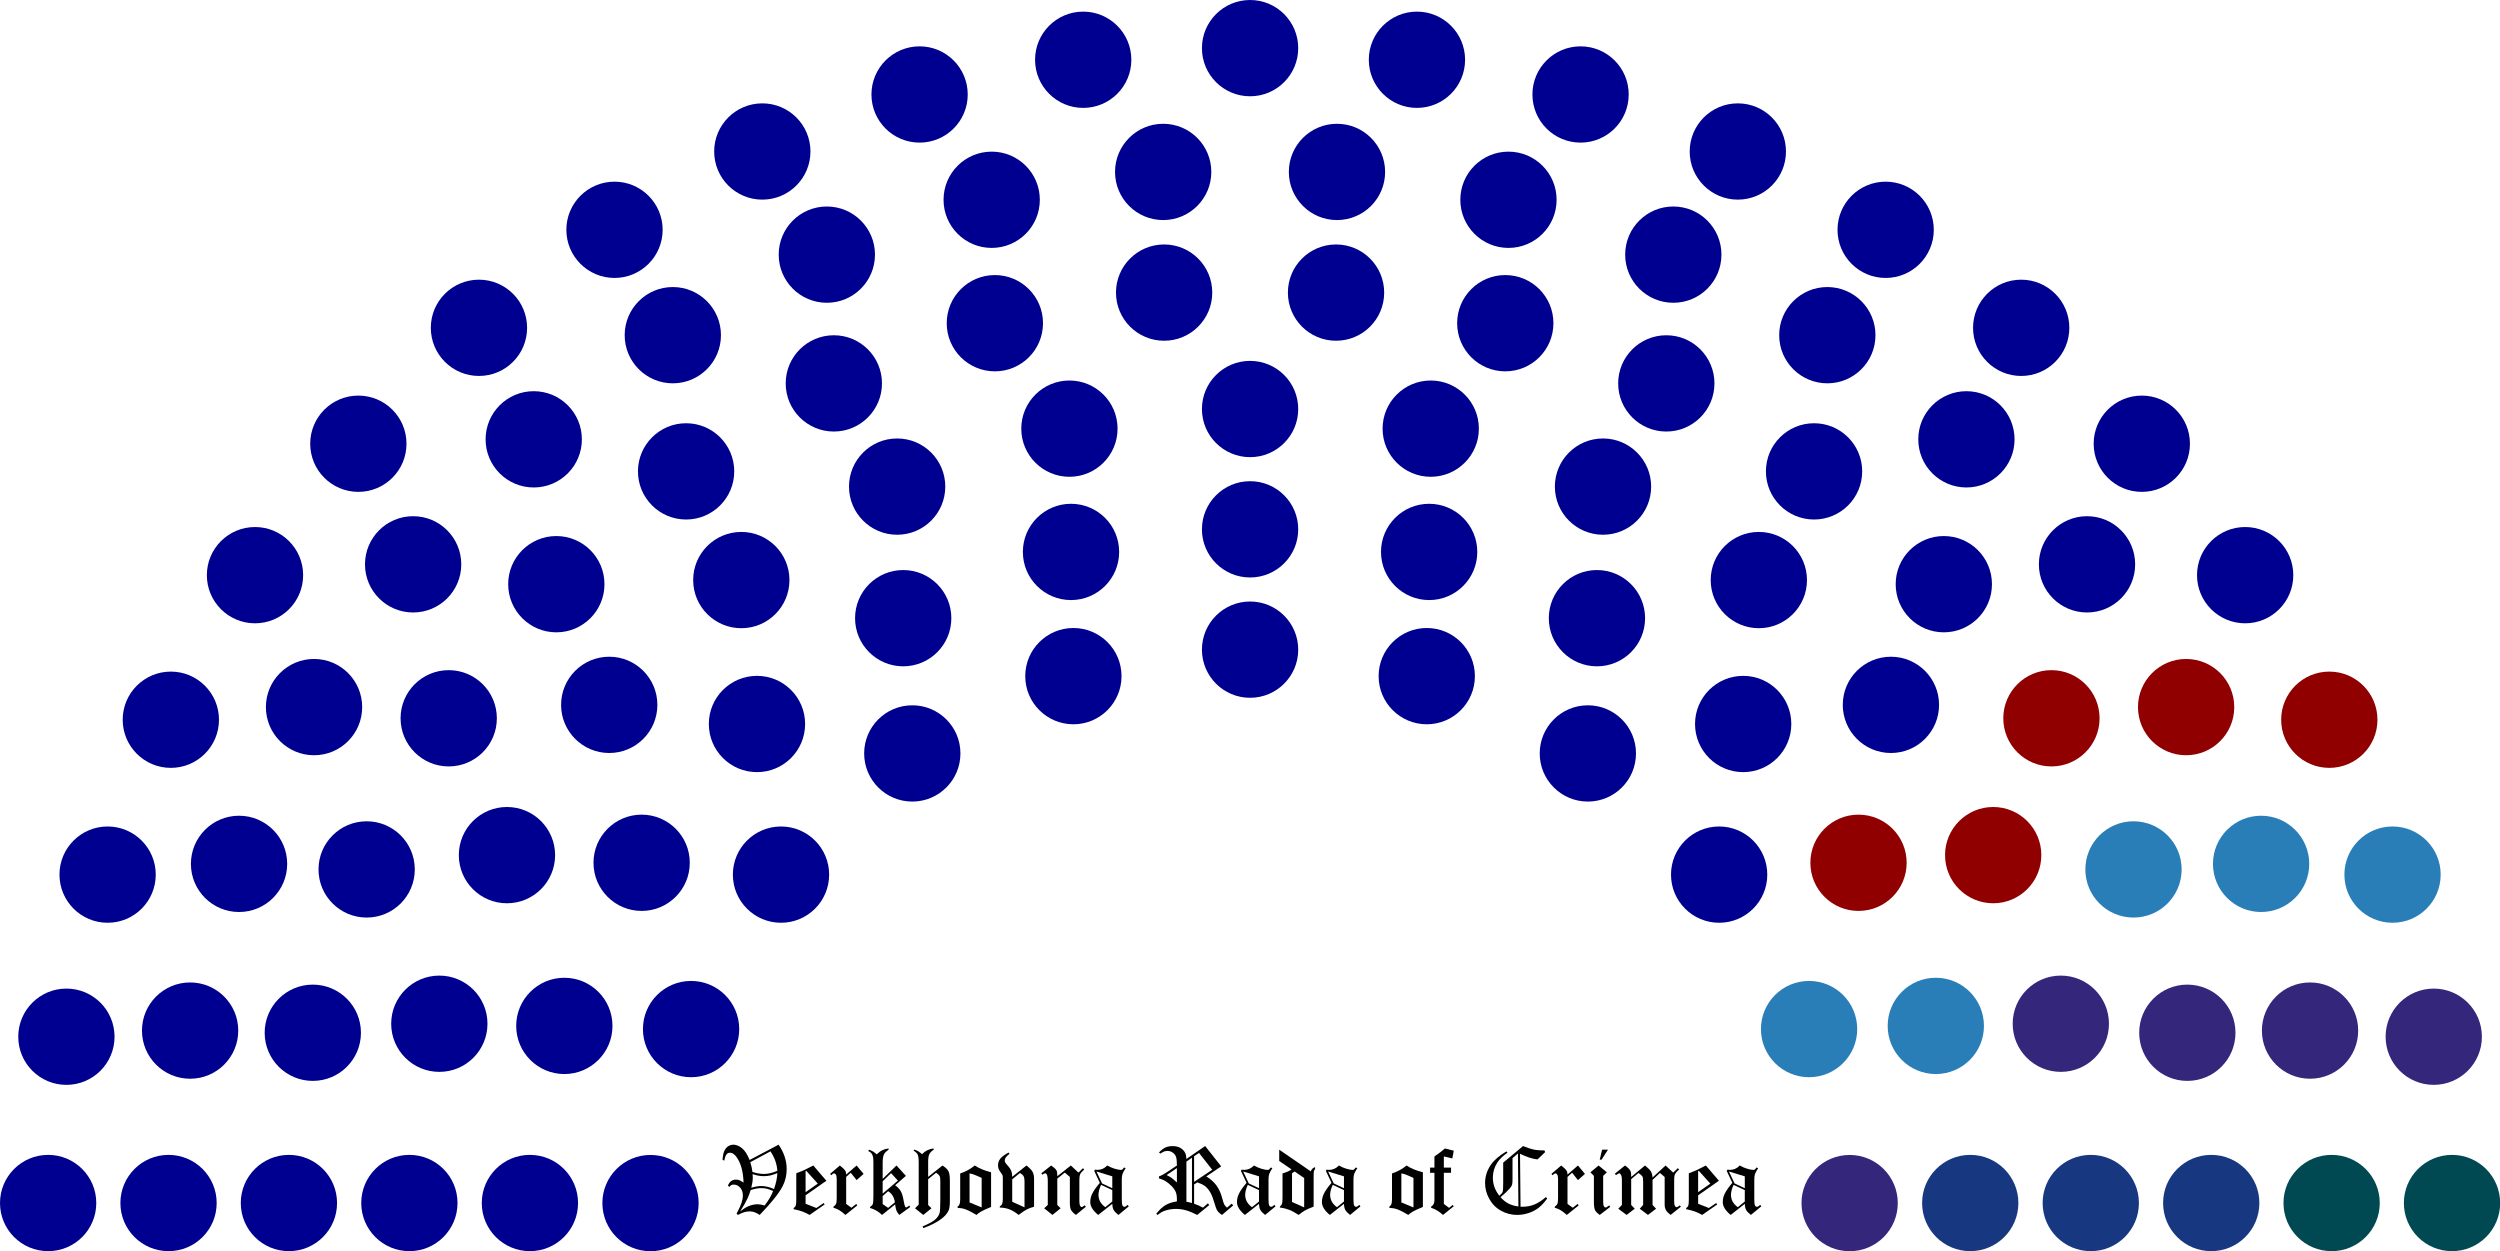 <?xml version="1.0" encoding="UTF-8" standalone="no"?>
<svg
   xmlns:dc="http://purl.org/dc/elements/1.1/"
   xmlns:cc="http://creativecommons.org/ns#"
   xmlns:rdf="http://www.w3.org/1999/02/22-rdf-syntax-ns#"
   xmlns:svg="http://www.w3.org/2000/svg"
   xmlns="http://www.w3.org/2000/svg"
   xmlns:sodipodi="http://sodipodi.sourceforge.net/DTD/sodipodi-0.dtd"
   xmlns:inkscape="http://www.inkscape.org/namespaces/inkscape"
   version="1.0"
   width="737.095"
   height="368.888"
   id="svg3241"
   inkscape:version="0.48.2 r9819"
   sodipodi:docname="arch-2.svg">
  <defs
     id="defs3455" />
  <sodipodi:namedview
     pagecolor="#ffffff"
     bordercolor="#666666"
     borderopacity="1"
     objecttolerance="10"
     gridtolerance="10"
     guidetolerance="10"
     inkscape:pageopacity="0"
     inkscape:pageshadow="2"
     inkscape:window-width="1280"
     inkscape:window-height="693"
     id="namedview3453"
     showgrid="false"
     fit-margin-top="0"
     fit-margin-left="0"
     fit-margin-right="0"
     fit-margin-bottom="0"
     inkscape:zoom="0.97777778"
     inkscape:cx="354.16335"
     inkscape:cy="146.61089"
     inkscape:window-x="0"
     inkscape:window-y="0"
     inkscape:window-maximized="1"
     inkscape:current-layer="g3243" />
  <g
     id="g3243"
     transform="translate(258.607,66.125)">
    <g
       style="font-size:28px;font-style:normal;font-variant:normal;font-weight:normal;font-stretch:normal;text-align:center;line-height:125%;writing-mode:lr-tb;text-anchor:middle;font-family:Old English Text MT;-inkscape-font-specification:Old English Text MT"
       id="text3245">
      <path
         d="m -37.59,275.88 8.545,-4.512 c 1.586,2.306 2.379,4.703 2.379,7.191 -1.9e-5,1.869 -0.41,3.577 -1.23,5.127 -1.112,2.105 -3.354,4.904 -6.727,8.395 -0.592,-0.392 -1.107,-0.661 -1.545,-0.807 -0.438,-0.155 -0.893,-0.232 -1.367,-0.232 -0.556,0 -1.085,0.073 -1.586,0.219 -0.501,0.137 -1.139,0.41 -1.914,0.82 l -0.41,-0.355 c 0.738,-1.376 1.23,-2.452 1.477,-3.227 0.255,-0.784 0.383,-1.495 0.383,-2.133 -6e-6,-0.966 -0.269,-1.745 -0.807,-2.338 -0.538,-0.592 -1.153,-0.889 -1.846,-0.889 -0.319,10e-6 -0.574,0.05 -0.766,0.15 -0.182,0.091 -0.36,0.264 -0.533,0.52 l -0.451,-0.328 c 0.219,-0.62 0.533,-1.076 0.943,-1.367 0.41,-0.301 0.889,-0.451 1.436,-0.451 0.346,10e-6 0.674,0.059 0.984,0.178 0.31,0.109 0.725,0.346 1.244,0.711 -0.091,-3.081 -0.725,-5.514 -1.9,-7.301 -0.656,-1.003 -1.363,-1.504 -2.119,-1.504 -0.383,2e-5 -0.693,0.132 -0.93,0.396 -0.319,0.355 -0.556,0.989 -0.711,1.9 l -0.533,-0.164 c 0.055,-1.057 0.21,-1.9 0.465,-2.529 0.255,-0.629 0.629,-1.117 1.121,-1.463 0.501,-0.346 1.03,-0.52 1.586,-0.52 0.839,2e-5 1.682,0.337 2.529,1.012 0.848,0.674 1.609,1.841 2.283,3.5 m 0.205,0.643 c 0.31,1.003 0.52,1.964 0.629,2.885 1.23,0.392 2.342,0.588 3.336,0.588 1.276,1e-5 2.611,-0.31 4.006,-0.93 -0.073,-0.984 -0.264,-1.932 -0.574,-2.844 -0.31,-0.911 -0.793,-1.873 -1.449,-2.885 l -5.947,3.186 m 7.971,3.227 c -0.829,0.346 -1.54,0.583 -2.133,0.711 -0.583,0.128 -1.217,0.191 -1.9,0.191 -1.039,1e-5 -2.128,-0.201 -3.268,-0.602 0.036,0.438 0.055,0.766 0.055,0.984 -1e-5,0.884 -0.146,1.896 -0.438,3.035 0.547,-0.173 1.066,-0.301 1.559,-0.383 0.492,-0.082 0.952,-0.123 1.381,-0.123 1.203,1e-5 2.456,0.296 3.76,0.889 0.602,-1.732 0.93,-3.299 0.984,-4.703 m -1.244,5.277 c -0.802,-0.346 -1.445,-0.574 -1.928,-0.684 -0.474,-0.109 -1.003,-0.164 -1.586,-0.164 -0.456,0 -0.943,0.05 -1.463,0.15 -0.52,0.091 -1.071,0.237 -1.654,0.438 -0.292,0.966 -0.615,1.818 -0.971,2.557 -0.592,1.221 -1.303,2.456 -2.133,3.705 0.984,-0.747 1.823,-1.262 2.516,-1.545 0.911,-0.365 1.786,-0.547 2.625,-0.547 0.602,0 1.294,0.123 2.078,0.369 0.638,-0.839 1.135,-1.563 1.49,-2.174 0.355,-0.611 0.697,-1.312 1.025,-2.105"
         style="font-size:28px;font-style:normal;font-variant:normal;font-weight:normal;font-stretch:normal;text-align:center;line-height:125%;writing-mode:lr-tb;text-anchor:middle;font-family:Old English Text MT;-inkscape-font-specification:Old English Text MT"
         id="path3267" />
      <path
         d="m -18.818,277.507 3.855,4.498 -6.125,4.293 0,2.488 3.172,1.258 2.146,-1.463 0.301,0.41 -4.43,3.09 c -0.902,-0.483 -1.645,-0.829 -2.229,-1.039 -0.583,-0.21 -1.413,-0.428 -2.488,-0.656 l 0,-0.342 c 0.31,-0.182 0.515,-0.406 0.615,-0.67 0.109,-0.273 0.164,-0.857 0.164,-1.75 l 0,-7.82 c 0.857,-0.31 1.568,-0.592 2.133,-0.848 0.41,-0.191 1.372,-0.674 2.885,-1.449 m -2.078,1.572 -0.191,0.096 0,6.193 3.596,-2.516 -3.404,-3.773"
         style="font-size:28px;font-style:normal;font-variant:normal;font-weight:normal;font-stretch:normal;text-align:center;line-height:125%;writing-mode:lr-tb;text-anchor:middle;font-family:Old English Text MT;-inkscape-font-specification:Old English Text MT"
         id="path3269" />
      <path
         d="m -6.049,277.507 2.064,2.475 -2.064,1.832 -1.723,-2.174 -1.354,1.23 0,7.971 1.559,1.121 1.408,-1.121 0.314,0.438 -3.5,2.803 c -0.747,-0.665 -1.376,-1.144 -1.887,-1.436 -0.501,-0.292 -1.053,-0.52 -1.654,-0.684 l 0,-0.301 c 0.401,-0.283 0.661,-0.565 0.779,-0.848 0.128,-0.292 0.191,-0.843 0.191,-1.654 l 0,-5.578 c -2e-6,-0.702 -0.082,-1.167 -0.246,-1.395 -0.155,-0.237 -0.328,-0.355 -0.52,-0.355 -0.21,1e-5 -0.497,0.182 -0.861,0.547 l -0.328,-0.396 2.885,-2.475 c 0.775,0.592 1.303,1.107 1.586,1.545 0.182,0.273 0.273,0.652 0.273,1.135 l 3.076,-2.68"
         style="font-size:28px;font-style:normal;font-variant:normal;font-weight:normal;font-stretch:normal;text-align:center;line-height:125%;writing-mode:lr-tb;text-anchor:middle;font-family:Old English Text MT;-inkscape-font-specification:Old English Text MT"
         id="path3271" />
      <path
         d="m 3.385,272.489 0,0.355 c -0.693,0.456 -1.158,0.939 -1.395,1.449 -0.237,0.501 -0.355,1.317 -0.355,2.447 l 0,4.717 4.074,-3.951 2.775,3.062 -3.172,2.775 c 0.72,0.51 1.258,1.066 1.613,1.668 0.365,0.592 0.647,1.467 0.848,2.625 0.201,1.148 0.36,1.809 0.479,1.982 0.118,0.173 0.228,0.26 0.328,0.26 0.109,0 0.41,-0.187 0.902,-0.561 l 0.26,0.438 -3.186,2.324 C 6.183,291.698 5.905,291.292 5.723,290.864 5.541,290.436 5.404,289.811 5.313,288.991 l -3.869,3.09 c -0.556,-0.529 -1.094,-0.943 -1.613,-1.244 -0.51,-0.301 -1.148,-0.574 -1.914,-0.82 l 0,-0.26 c 0.419,-0.283 0.688,-0.574 0.807,-0.875 0.118,-0.31 0.178,-1.08 0.178,-2.311 l 0,-9.939 c -2.4e-6,-0.784 -0.036,-1.331 -0.109,-1.641 -0.1,-0.456 -0.251,-0.807 -0.451,-1.053 -0.191,-0.255 -0.506,-0.488 -0.943,-0.697 l 0.205,-0.396 c 0.547,0.201 0.957,0.387 1.23,0.561 0.283,0.164 0.629,0.438 1.039,0.82 0.592,-0.565 1.153,-0.975 1.682,-1.23 0.538,-0.264 1.148,-0.433 1.832,-0.506 m 0.725,7.273 -2.475,2.393 0,3.65 4.498,-3.842 -2.023,-2.201 m -2.475,6.754 0,2.365 1.613,1.121 1.996,-1.641 C 5.007,286.831 4.342,285.742 3.248,285.094 l -1.613,1.422"
         style="font-size:28px;font-style:normal;font-variant:normal;font-weight:normal;font-stretch:normal;text-align:center;line-height:125%;writing-mode:lr-tb;text-anchor:middle;font-family:Old English Text MT;-inkscape-font-specification:Old English Text MT"
         id="path3273" />
      <path
         d="m 16.592,272.489 0.137,0.328 c -0.647,0.419 -1.089,0.866 -1.326,1.34 -0.237,0.474 -0.355,1.226 -0.355,2.256 l 0,4.457 4.225,-3.363 c 0.902,0.583 1.49,1.148 1.764,1.695 0.273,0.538 0.41,1.458 0.41,2.762 l 0,6.193 c -1.1e-5,1.185 -0.123,2.051 -0.369,2.598 -0.392,0.893 -1.117,1.732 -2.174,2.516 -1.385,1.039 -3.149,1.937 -5.291,2.693 l -0.191,-0.506 c 1.741,-0.72 2.953,-1.376 3.637,-1.969 0.684,-0.592 1.13,-1.221 1.34,-1.887 0.155,-0.501 0.232,-1.805 0.232,-3.91 l 0,-5.729 c -8e-6,-0.638 -0.064,-1.08 -0.191,-1.326 -0.191,-0.337 -0.542,-0.67 -1.053,-0.998 l -2.338,1.9 0,7.615 0.971,0.971 -2.406,1.955 -2.434,-1.955 1.08,-1.08 0,-12.441 c -2e-6,-1.13 -0.1,-1.905 -0.301,-2.324 -0.201,-0.419 -0.597,-0.798 -1.189,-1.135 l 0.15,-0.328 c 0.483,0.137 0.87,0.292 1.162,0.465 0.292,0.164 0.674,0.456 1.148,0.875 0.556,-0.529 1.089,-0.916 1.6,-1.162 0.51,-0.246 1.098,-0.415 1.764,-0.506"
         style="font-size:28px;font-style:normal;font-variant:normal;font-weight:normal;font-stretch:normal;text-align:center;line-height:125%;writing-mode:lr-tb;text-anchor:middle;font-family:Old English Text MT;-inkscape-font-specification:Old English Text MT"
         id="path3275" />
      <path
         d="m 33.6,279.503 0,10.227 c -1.367,0.556 -2.356,1.012 -2.967,1.367 -0.465,0.264 -0.911,0.592 -1.34,0.984 -1.322,-0.802 -2.415,-1.358 -3.281,-1.668 -0.656,-0.237 -1.399,-0.374 -2.229,-0.41 l -0.137,-0.273 c 0.346,-0.292 0.565,-0.556 0.656,-0.793 0.128,-0.31 0.191,-0.834 0.191,-1.572 l 0,-7.506 c 1.668,-0.556 3.094,-1.34 4.279,-2.352 1.294,0.857 2.903,1.522 4.826,1.996 m -6.344,8.9 3.568,1.463 0,-8.695 c -1.121,-0.52 -1.914,-0.861 -2.379,-1.025 -0.328,-0.118 -0.725,-0.219 -1.189,-0.301 l 0,8.559"
         style="font-size:28px;font-style:normal;font-variant:normal;font-weight:normal;font-stretch:normal;text-align:center;line-height:125%;writing-mode:lr-tb;text-anchor:middle;font-family:Old English Text MT;-inkscape-font-specification:Old English Text MT"
         id="path3277" />
      <path
         d="m 39.834,280.842 4.197,-3.336 c 0.93,0.729 1.536,1.363 1.818,1.9 0.283,0.529 0.424,1.217 0.424,2.064 l 0,8.203 c -0.784,0.191 -1.518,0.465 -2.201,0.82 -0.674,0.346 -1.454,0.875 -2.338,1.586 -0.993,-0.784 -1.91,-1.335 -2.748,-1.654 -0.839,-0.319 -1.777,-0.492 -2.816,-0.52 l 0,-0.342 c 0.346,-0.21 0.579,-0.451 0.697,-0.725 0.128,-0.283 0.191,-0.811 0.191,-1.586 l 0,-6.111 c -2e-6,-0.319 -0.032,-0.57 -0.096,-0.752 -0.064,-0.182 -0.242,-0.465 -0.533,-0.848 -0.292,-0.392 -0.497,-0.743 -0.615,-1.053 -0.109,-0.31 -0.164,-0.661 -0.164,-1.053 -1e-6,-0.72 0.214,-1.358 0.643,-1.914 0.437,-0.565 1.258,-1.176 2.461,-1.832 l 0.287,0.369 c -0.939,0.684 -1.408,1.335 -1.408,1.955 -2e-6,0.228 0.046,0.424 0.137,0.588 0.109,0.219 0.383,0.565 0.82,1.039 0.437,0.474 0.761,0.966 0.971,1.477 0.155,0.392 0.246,0.966 0.273,1.723 m 0,0.738 0,6.631 3.623,1.627 0,-7.656 c -8e-6,-0.665 -0.087,-1.158 -0.26,-1.477 -0.164,-0.328 -0.52,-0.661 -1.066,-0.998 l -2.297,1.873"
         style="font-size:28px;font-style:normal;font-variant:normal;font-weight:normal;font-stretch:normal;text-align:center;line-height:125%;writing-mode:lr-tb;text-anchor:middle;font-family:Old English Text MT;-inkscape-font-specification:Old English Text MT"
         id="path3279" />
      <path
         d="m 57.115,277.507 2.242,2.092 1.326,-1.285 0.383,0.369 c -0.638,0.583 -1.025,1.025 -1.162,1.326 -0.182,0.401 -0.273,0.952 -0.273,1.654 l 0,6.494 c -1.2e-5,0.602 0.096,1.048 0.287,1.34 0.118,0.191 0.251,0.287 0.396,0.287 0.128,10e-6 0.428,-0.178 0.902,-0.533 l 0.328,0.424 -2.939,2.406 c -0.757,-0.574 -1.244,-1.08 -1.463,-1.518 -0.21,-0.447 -0.314,-1.162 -0.314,-2.146 l 0,-7.533 -1.49,-1.285 -2.215,1.764 0,7.779 0.984,0.984 -2.42,1.955 -2.434,-1.955 1.066,-0.984 0,-6.986 c -2e-6,-0.993 -0.1,-1.663 -0.301,-2.01 -0.137,-0.237 -0.292,-0.355 -0.465,-0.355 -0.182,2e-5 -0.456,0.141 -0.82,0.424 l -0.328,-0.383 2.912,-2.324 c 0.802,0.565 1.303,1.012 1.504,1.34 0.201,0.328 0.301,0.784 0.301,1.367 l 0,0.465 3.992,-3.172"
         style="font-size:28px;font-style:normal;font-variant:normal;font-weight:normal;font-stretch:normal;text-align:center;line-height:125%;writing-mode:lr-tb;text-anchor:middle;font-family:Old English Text MT;-inkscape-font-specification:Old English Text MT"
         id="path3281" />
      <path
         d="m 72.783,278.094 0.492,0.191 c -0.492,0.766 -0.807,1.354 -0.943,1.764 -0.128,0.401 -0.191,0.948 -0.191,1.641 l 0,5.824 c -1e-5,0.966 0.073,1.572 0.219,1.818 0.155,0.237 0.337,0.355 0.547,0.355 0.109,0 0.223,-0.027 0.342,-0.082 0.073,-0.046 0.287,-0.21 0.643,-0.492 l 0.301,0.451 -3.049,2.516 c -0.702,-0.547 -1.171,-1.035 -1.408,-1.463 -0.237,-0.438 -0.369,-1.044 -0.396,-1.818 l -4.156,3.281 c -1.559,-1.276 -2.338,-2.534 -2.338,-3.773 -1e-6,-0.829 0.169,-1.609 0.506,-2.338 0.447,-0.957 1.217,-2.074 2.311,-3.35 l -1.641,-3.5 0.191,-0.383 c 0.355,0.036 0.62,0.055 0.793,0.055 1.076,1e-5 2.023,-0.428 2.844,-1.285 0.665,0.392 1.39,0.706 2.174,0.943 0.793,0.237 1.399,0.355 1.818,0.355 0.191,10e-6 0.337,-0.032 0.438,-0.096 0.1,-0.073 0.269,-0.278 0.506,-0.615 m -3.445,2.611 -4.676,-1.436 1.668,3.527 3.008,1.408 0,-3.5 m 0,4.061 -3.309,-1.545 c -0.51,1.112 -0.766,2.087 -0.766,2.926 -3e-6,1.477 0.67,2.693 2.01,3.65 l 2.064,-1.668 0,-3.363"
         style="font-size:28px;font-style:normal;font-variant:normal;font-weight:normal;font-stretch:normal;text-align:center;line-height:125%;writing-mode:lr-tb;text-anchor:middle;font-family:Old English Text MT;-inkscape-font-specification:Old English Text MT"
         id="path3283" />
      <path
         d="m 96.723,271.764 4.717,6.002 -4.389,2.967 c 1.249,0.747 2.247,1.636 2.994,2.666 0.756,1.021 1.344,2.342 1.764,3.965 0.191,0.784 0.387,1.358 0.588,1.723 0.137,0.237 0.392,0.52 0.766,0.848 l 1.367,-1.162 0.465,0.492 -3.309,2.816 c -0.665,-0.419 -1.144,-0.866 -1.436,-1.34 -0.21,-0.319 -0.592,-1.399 -1.148,-3.24 -0.301,-0.975 -0.684,-1.809 -1.148,-2.502 -0.465,-0.693 -0.957,-1.212 -1.477,-1.559 -0.52,-0.355 -1.217,-0.67 -2.092,-0.943 l -0.93,0.602 0,5.674 c 0.829,0.273 1.704,0.661 2.625,1.162 l 1.422,-1.258 0.438,0.479 -3.555,2.926 c -1.294,-0.656 -2.42,-1.117 -3.377,-1.381 -0.948,-0.264 -1.905,-0.396 -2.871,-0.396 -1.212,0 -2.379,0.201 -3.5,0.602 -0.592,0.219 -1.253,0.611 -1.982,1.176 l -0.369,-0.328 c 0.902,-1.158 1.809,-2.01 2.721,-2.557 0.921,-0.547 2.046,-0.916 3.377,-1.107 l 0,-0.615 c -6e-6,-0.884 -0.114,-1.604 -0.342,-2.16 -0.228,-0.565 -0.643,-1.153 -1.244,-1.764 -0.602,-0.62 -1.235,-1.126 -1.9,-1.518 -0.428,-0.246 -1.03,-0.492 -1.805,-0.738 l 0,-0.561 c 0.738,-0.273 1.645,-0.775 2.721,-1.504 l 2.57,-1.723 c -6e-6,-1.176 -0.082,-2.014 -0.246,-2.516 -0.164,-0.51 -0.483,-0.934 -0.957,-1.271 -0.474,-0.337 -1.003,-0.506 -1.586,-0.506 -0.355,2e-5 -0.679,0.055 -0.971,0.164 -0.292,0.109 -0.652,0.314 -1.08,0.615 l -0.451,-0.328 c 0.711,-0.729 1.349,-1.221 1.914,-1.477 0.574,-0.264 1.281,-0.396 2.119,-0.396 0.939,2e-5 1.718,0.187 2.338,0.561 0.629,0.374 1.098,0.884 1.408,1.531 0.182,0.392 0.287,0.957 0.314,1.695 l 5.537,-3.814 m -1.818,2.037 -1.449,0.971 0,7.561 5.346,-3.568 -3.896,-4.963 m -2.078,1.408 -1.641,1.148 0,11.84 c 0.547,0.082 1.094,0.205 1.641,0.369 l 0,-13.357 m -4.443,3.062 -3.035,2.051 c 0.574,0.273 1.048,0.547 1.422,0.82 0.383,0.273 0.921,0.729 1.613,1.367 l 0,-4.238"
         style="font-size:28px;font-style:normal;font-variant:normal;font-weight:normal;font-stretch:normal;text-align:center;line-height:125%;writing-mode:lr-tb;text-anchor:middle;font-family:Old English Text MT;-inkscape-font-specification:Old English Text MT"
         id="path3285" />
      <path
         d="m 116.041,278.094 0.492,0.191 c -0.492,0.766 -0.807,1.354 -0.943,1.764 -0.128,0.401 -0.191,0.948 -0.191,1.641 l 0,5.824 c -10e-6,0.966 0.073,1.572 0.219,1.818 0.155,0.237 0.337,0.355 0.547,0.355 0.109,0 0.223,-0.027 0.342,-0.082 0.073,-0.046 0.287,-0.21 0.643,-0.492 l 0.301,0.451 -3.049,2.516 c -0.702,-0.547 -1.171,-1.035 -1.408,-1.463 -0.237,-0.438 -0.369,-1.044 -0.396,-1.818 l -4.156,3.281 c -1.559,-1.276 -2.338,-2.534 -2.338,-3.773 0,-0.829 0.169,-1.609 0.506,-2.338 0.447,-0.957 1.217,-2.074 2.311,-3.35 l -1.641,-3.5 0.191,-0.383 c 0.355,0.036 0.62,0.055 0.793,0.055 1.076,1e-5 2.023,-0.428 2.844,-1.285 0.665,0.392 1.39,0.706 2.174,0.943 0.793,0.237 1.399,0.355 1.818,0.355 0.191,10e-6 0.337,-0.032 0.438,-0.096 0.1,-0.073 0.269,-0.278 0.506,-0.615 m -3.445,2.611 -4.676,-1.436 1.668,3.527 3.008,1.408 0,-3.5 m 0,4.061 -3.309,-1.545 c -0.51,1.112 -0.766,2.087 -0.766,2.926 0,1.477 0.67,2.693 2.01,3.65 l 2.064,-1.668 0,-3.363"
         style="font-size:28px;font-style:normal;font-variant:normal;font-weight:normal;font-stretch:normal;text-align:center;line-height:125%;writing-mode:lr-tb;text-anchor:middle;font-family:Old English Text MT;-inkscape-font-specification:Old English Text MT"
         id="path3287" />
      <path
         d="m 118.557,272.844 9.283,6.385 c 0.146,-0.337 0.305,-0.592 0.479,-0.766 0.182,-0.173 0.456,-0.337 0.82,-0.492 l 0,0.561 c -0.182,0.246 -0.301,0.469 -0.355,0.67 -0.055,0.201 -0.082,0.611 -0.082,1.23 l 0,9.201 c -1.158,0.438 -2.019,0.82 -2.584,1.148 -0.565,0.319 -1.176,0.752 -1.832,1.299 -1.076,-0.702 -2.028,-1.212 -2.857,-1.531 -0.829,-0.319 -1.723,-0.538 -2.68,-0.656 l 0,-0.26 c 0.328,-0.283 0.538,-0.565 0.629,-0.848 0.1,-0.292 0.15,-0.889 0.15,-1.791 l 0,-7.164 c 1.249,-0.346 2.133,-0.738 2.652,-1.176 l -3.623,-2.475 0,-3.336 m 7.355,8.367 -2.803,-1.941 c -0.255,0.21 -0.515,0.392 -0.779,0.547 l 0,8.449 3.582,1.586 0,-8.641"
         style="font-size:28px;font-style:normal;font-variant:normal;font-weight:normal;font-stretch:normal;text-align:center;line-height:125%;writing-mode:lr-tb;text-anchor:middle;font-family:Old English Text MT;-inkscape-font-specification:Old English Text MT"
         id="path3289" />
      <path
         d="m 141.088,278.094 0.492,0.191 c -0.492,0.766 -0.807,1.354 -0.943,1.764 -0.128,0.401 -0.191,0.948 -0.191,1.641 l 0,5.824 c -1e-5,0.966 0.073,1.572 0.219,1.818 0.155,0.237 0.337,0.355 0.547,0.355 0.109,0 0.223,-0.027 0.342,-0.082 0.073,-0.046 0.287,-0.21 0.643,-0.492 l 0.301,0.451 -3.049,2.516 c -0.702,-0.547 -1.171,-1.035 -1.408,-1.463 -0.237,-0.438 -0.369,-1.044 -0.396,-1.818 l -4.156,3.281 c -1.559,-1.276 -2.338,-2.534 -2.338,-3.773 0,-0.829 0.169,-1.609 0.506,-2.338 0.447,-0.957 1.217,-2.074 2.311,-3.35 l -1.641,-3.5 0.191,-0.383 c 0.355,0.036 0.62,0.055 0.793,0.055 1.076,1e-5 2.023,-0.428 2.844,-1.285 0.665,0.392 1.39,0.706 2.174,0.943 0.793,0.237 1.399,0.355 1.818,0.355 0.191,10e-6 0.337,-0.032 0.438,-0.096 0.1,-0.073 0.269,-0.278 0.506,-0.615 m -3.445,2.611 -4.676,-1.436 1.668,3.527 3.008,1.408 0,-3.5 m 0,4.061 -3.309,-1.545 c -0.51,1.112 -0.766,2.087 -0.766,2.926 0,1.477 0.67,2.693 2.01,3.65 l 2.064,-1.668 0,-3.363"
         style="font-size:28px;font-style:normal;font-variant:normal;font-weight:normal;font-stretch:normal;text-align:center;line-height:125%;writing-mode:lr-tb;text-anchor:middle;font-family:Old English Text MT;-inkscape-font-specification:Old English Text MT"
         id="path3291" />
      <path
         d="m 160.912,279.503 0,10.227 c -1.367,0.556 -2.356,1.012 -2.967,1.367 -0.465,0.264 -0.911,0.592 -1.34,0.984 -1.322,-0.802 -2.415,-1.358 -3.281,-1.668 -0.656,-0.237 -1.399,-0.374 -2.229,-0.41 l -0.137,-0.273 c 0.346,-0.292 0.565,-0.556 0.656,-0.793 0.128,-0.31 0.191,-0.834 0.191,-1.572 l 0,-7.506 c 1.668,-0.556 3.094,-1.34 4.279,-2.352 1.294,0.857 2.903,1.522 4.826,1.996 m -6.344,8.9 3.568,1.463 0,-8.695 c -1.121,-0.52 -1.914,-0.861 -2.379,-1.025 -0.328,-0.118 -0.725,-0.219 -1.189,-0.301 l 0,8.559"
         style="font-size:28px;font-style:normal;font-variant:normal;font-weight:normal;font-stretch:normal;text-align:center;line-height:125%;writing-mode:lr-tb;text-anchor:middle;font-family:Old English Text MT;-inkscape-font-specification:Old English Text MT"
         id="path3293" />
      <path
         d="m 170.018,273.145 -0.424,2.283 -2.502,-0.588 0,3.295 2.119,0 0,1.531 -2.119,0 0,9.174 1.545,1.162 1.066,-0.861 0.314,0.383 -3.172,2.557 c -1.121,-1.021 -2.274,-1.714 -3.459,-2.078 l -0.082,-0.328 c 0.328,-0.21 0.556,-0.428 0.684,-0.656 0.219,-0.374 0.328,-0.825 0.328,-1.354 l 0,-7.998 -1.285,0 0,-1.531 1.285,0 0,-3.295 c 1.367,-0.93 2.397,-1.714 3.09,-2.352 l 2.611,0.656"
         style="font-size:28px;font-style:normal;font-variant:normal;font-weight:normal;font-stretch:normal;text-align:center;line-height:125%;writing-mode:lr-tb;text-anchor:middle;font-family:Old English Text MT;-inkscape-font-specification:Old English Text MT"
         id="path3295" />
      <path
         d="m 185.535,273.35 0.328,0.383 c -1.358,0.921 -2.37,1.905 -3.035,2.953 -0.857,1.349 -1.285,2.816 -1.285,4.402 0,1.923 0.633,3.701 1.9,5.332 0.547,-0.447 0.875,-0.82 0.984,-1.121 0.109,-0.31 0.164,-1.148 0.164,-2.516 l 0,-6.125 5.852,-4.881 c 1.367,0.538 2.443,0.889 3.227,1.053 0.784,0.155 1.704,0.232 2.762,0.232 l 0.314,0 0.219,0.492 -2.256,2.16 c -1.522,-0.164 -3.24,-0.72 -5.154,-1.668 l 0.15,15.613 0.52,0.014 c 1.312,0 2.506,-0.223 3.582,-0.67 1.085,-0.447 2.206,-1.171 3.363,-2.174 l 0.41,0.396 c -0.848,1.167 -1.682,2.074 -2.502,2.721 -0.811,0.647 -1.791,1.167 -2.939,1.559 -1.148,0.383 -2.288,0.574 -3.418,0.574 -1.677,0 -3.258,-0.406 -4.744,-1.217 -1.477,-0.811 -2.634,-1.973 -3.473,-3.486 -0.839,-1.513 -1.258,-3.072 -1.258,-4.676 0,-1.978 0.592,-3.81 1.777,-5.496 0.93,-1.322 2.434,-2.607 4.512,-3.855 m 3.404,0.615 -1.6,1.381 0,6.234 c -1e-5,0.775 -0.041,1.29 -0.123,1.545 -0.091,0.337 -0.301,0.697 -0.629,1.08 -0.665,0.775 -1.595,1.659 -2.789,2.652 0.729,0.811 1.508,1.436 2.338,1.873 0.839,0.428 1.818,0.716 2.939,0.861 l -0.137,-15.627"
         style="font-size:28px;font-style:normal;font-variant:normal;font-weight:normal;font-stretch:normal;text-align:center;line-height:125%;writing-mode:lr-tb;text-anchor:middle;font-family:Old English Text MT;-inkscape-font-specification:Old English Text MT"
         id="path3297" />
      <path
         d="m 206.631,277.507 2.064,2.475 -2.064,1.832 -1.723,-2.174 -1.354,1.23 0,7.971 1.559,1.121 1.408,-1.121 0.314,0.438 -3.5,2.803 c -0.747,-0.665 -1.376,-1.144 -1.887,-1.436 -0.501,-0.292 -1.053,-0.52 -1.654,-0.684 l 0,-0.301 c 0.401,-0.283 0.661,-0.565 0.779,-0.848 0.128,-0.292 0.191,-0.843 0.191,-1.654 l 0,-5.578 c 0,-0.702 -0.082,-1.167 -0.246,-1.395 -0.155,-0.237 -0.328,-0.355 -0.52,-0.355 -0.21,1e-5 -0.497,0.182 -0.861,0.547 l -0.328,-0.396 2.885,-2.475 c 0.775,0.592 1.303,1.107 1.586,1.545 0.182,0.273 0.273,0.652 0.273,1.135 l 3.076,-2.68"
         style="font-size:28px;font-style:normal;font-variant:normal;font-weight:normal;font-stretch:normal;text-align:center;line-height:125%;writing-mode:lr-tb;text-anchor:middle;font-family:Old English Text MT;-inkscape-font-specification:Old English Text MT"
         id="path3299" />
      <path
         d="m 213.754,272.831 1.736,0 -1.887,2.953 -0.547,0 0.697,-2.953 m -1.039,4.676 2.434,2.01 -1.08,1.053 0,7.438 c 0,0.784 0.073,1.294 0.219,1.531 0.146,0.237 0.296,0.355 0.451,0.355 0.109,0 0.21,-0.023 0.301,-0.068 0.128,-0.064 0.392,-0.246 0.793,-0.547 l 0.328,0.424 -3.104,2.379 c -0.729,-0.52 -1.199,-1.007 -1.408,-1.463 -0.21,-0.465 -0.314,-1.271 -0.314,-2.42 l 0,-7.629 -1.025,-1.053 2.406,-2.01"
         style="font-size:28px;font-style:normal;font-variant:normal;font-weight:normal;font-stretch:normal;text-align:center;line-height:125%;writing-mode:lr-tb;text-anchor:middle;font-family:Old English Text MT;-inkscape-font-specification:Old English Text MT"
         id="path3301" />
      <path
         d="m 236.08,278.299 0.396,0.369 c -0.52,0.456 -0.87,0.82 -1.053,1.094 -0.173,0.273 -0.287,0.547 -0.342,0.82 -0.055,0.273 -0.082,0.834 -0.082,1.682 l 0,5.688 c -10e-6,0.747 0.077,1.244 0.232,1.49 0.155,0.246 0.301,0.369 0.438,0.369 0.191,0 0.524,-0.182 0.998,-0.547 l 0.314,0.396 -3.035,2.42 c -0.674,-0.529 -1.112,-0.966 -1.312,-1.312 -0.292,-0.51 -0.438,-1.053 -0.438,-1.627 l 0,-8.244 -1.381,-1.189 -2.188,2.023 0,7.41 1.039,1.107 -2.393,1.832 -2.42,-1.832 0.998,-1.107 0,-6.795 c -1e-5,-0.793 -0.059,-1.303 -0.178,-1.531 -0.164,-0.31 -0.561,-0.679 -1.189,-1.107 l -2.16,1.818 0,7.615 1.053,1.107 -2.406,1.832 -2.447,-1.832 1.066,-1.107 0,-7.314 c 0,-0.756 -0.105,-1.303 -0.314,-1.641 -0.164,-0.255 -0.314,-0.383 -0.451,-0.383 -0.164,10e-6 -0.497,0.187 -0.998,0.561 l -0.301,-0.451 2.98,-2.406 c 0.62,0.438 1.039,0.798 1.258,1.08 0.228,0.273 0.387,0.574 0.479,0.902 0.055,0.237 0.082,0.706 0.082,1.408 l 4.074,-3.391 c 0.893,0.711 1.477,1.299 1.75,1.764 0.273,0.465 0.433,1.057 0.479,1.777 l 3.842,-3.541 2.242,2.092 1.367,-1.299"
         style="font-size:28px;font-style:normal;font-variant:normal;font-weight:normal;font-stretch:normal;text-align:center;line-height:125%;writing-mode:lr-tb;text-anchor:middle;font-family:Old English Text MT;-inkscape-font-specification:Old English Text MT"
         id="path3303" />
      <path
         d="m 244.338,277.507 3.855,4.498 -6.125,4.293 0,2.488 3.172,1.258 2.146,-1.463 0.301,0.41 -4.43,3.09 c -0.902,-0.483 -1.645,-0.829 -2.229,-1.039 -0.583,-0.21 -1.413,-0.428 -2.488,-0.656 l 0,-0.342 c 0.31,-0.182 0.515,-0.406 0.615,-0.67 0.109,-0.273 0.164,-0.857 0.164,-1.75 l 0,-7.82 c 0.857,-0.31 1.568,-0.592 2.133,-0.848 0.41,-0.191 1.372,-0.674 2.885,-1.449 m -2.078,1.572 -0.191,0.096 0,6.193 3.596,-2.516 -3.404,-3.773"
         style="font-size:28px;font-style:normal;font-variant:normal;font-weight:normal;font-stretch:normal;text-align:center;line-height:125%;writing-mode:lr-tb;text-anchor:middle;font-family:Old English Text MT;-inkscape-font-specification:Old English Text MT"
         id="path3305" />
      <path
         d="m 259.268,278.094 0.492,0.191 c -0.492,0.766 -0.807,1.354 -0.943,1.764 -0.128,0.401 -0.191,0.948 -0.191,1.641 l 0,5.824 c -10e-6,0.966 0.073,1.572 0.219,1.818 0.155,0.237 0.337,0.355 0.547,0.355 0.109,0 0.223,-0.027 0.342,-0.082 0.073,-0.046 0.287,-0.21 0.643,-0.492 l 0.301,0.451 -3.049,2.516 c -0.702,-0.547 -1.171,-1.035 -1.408,-1.463 -0.237,-0.438 -0.369,-1.044 -0.396,-1.818 l -4.156,3.281 c -1.559,-1.276 -2.338,-2.534 -2.338,-3.773 0,-0.829 0.169,-1.609 0.506,-2.338 0.447,-0.957 1.217,-2.074 2.311,-3.35 l -1.641,-3.5 0.191,-0.383 c 0.355,0.036 0.62,0.055 0.793,0.055 1.076,1e-5 2.023,-0.428 2.844,-1.285 0.665,0.392 1.39,0.706 2.174,0.943 0.793,0.237 1.399,0.355 1.818,0.355 0.191,10e-6 0.337,-0.032 0.438,-0.096 0.1,-0.073 0.269,-0.278 0.506,-0.615 m -3.445,2.611 -4.676,-1.436 1.668,3.527 3.008,1.408 0,-3.5 m 0,4.061 -3.309,-1.545 c -0.51,1.112 -0.766,2.087 -0.766,2.926 0,1.477 0.67,2.693 2.01,3.65 l 2.064,-1.668 0,-3.363"
         style="font-size:28px;font-style:normal;font-variant:normal;font-weight:normal;font-stretch:normal;text-align:center;line-height:125%;writing-mode:lr-tb;text-anchor:middle;font-family:Old English Text MT;-inkscape-font-specification:Old English Text MT"
         id="path3307" />
    </g>
    <g
       style="fill:#000090"
       id="Party of Regions"
       transform="matrix(2.128,0,0,2.128,-273.077,-80.297)">
      <circle
         cx="13.47"
         cy="173.34"
         r="6.67"
         id="circle3248"
         d="m 20.14,173.34 c 0,3.684 -2.986,6.67 -6.67,6.67 -3.684,0 -6.67,-2.986 -6.67,-6.67 0,-3.684 2.986,-6.67 6.67,-6.67 3.684,0 6.67,2.986 6.67,6.67 z"
         sodipodi:cx="13.47"
         sodipodi:cy="173.34"
         sodipodi:rx="6.6700001"
         sodipodi:ry="6.6700001" />
      <circle
         cx="30.15"
         cy="173.34"
         r="6.67"
         id="circle3250"
         d="m 36.82,173.34 c 0,3.684 -2.986,6.67 -6.67,6.67 -3.684,0 -6.67,-2.986 -6.67,-6.67 0,-3.684 2.986,-6.67 6.67,-6.67 3.684,0 6.67,2.986 6.67,6.67 z"
         sodipodi:cx="30.15"
         sodipodi:cy="173.34"
         sodipodi:rx="6.6700001"
         sodipodi:ry="6.6700001" />
      <circle
         cx="46.83"
         cy="173.34"
         r="6.67"
         id="circle3252"
         d="m 53.5,173.34 c 0,3.684 -2.986,6.67 -6.67,6.67 -3.684,0 -6.67,-2.986 -6.67,-6.67 0,-3.684 2.986,-6.67 6.67,-6.67 3.684,0 6.67,2.986 6.67,6.67 z"
         sodipodi:cx="46.830002"
         sodipodi:cy="173.34"
         sodipodi:rx="6.6700001"
         sodipodi:ry="6.6700001" />
      <circle
         cx="63.52"
         cy="173.34"
         r="6.67"
         id="circle3254"
         d="m 70.19,173.34 c 0,3.684 -2.986,6.67 -6.67,6.67 -3.684,0 -6.67,-2.986 -6.67,-6.67 0,-3.684 2.986,-6.67 6.67,-6.67 3.684,0 6.67,2.986 6.67,6.67 z"
         sodipodi:cx="63.52"
         sodipodi:cy="173.34"
         sodipodi:rx="6.6700001"
         sodipodi:ry="6.6700001" />
      <circle
         cx="80.22"
         cy="173.34"
         r="6.67"
         id="circle3256"
         d="m 86.89,173.34 c 0,3.684 -2.986,6.67 -6.67,6.67 -3.684,0 -6.67,-2.986 -6.67,-6.67 0,-3.684 2.986,-6.67 6.67,-6.67 3.684,0 6.67,2.986 6.67,6.67 z"
         sodipodi:cx="80.220001"
         sodipodi:cy="173.34"
         sodipodi:rx="6.6700001"
         sodipodi:ry="6.6700001" />
      <circle
         cx="96.93"
         cy="173.35"
         r="6.67"
         id="circle3258"
         d="m 103.6,173.35 c 0,3.684 -2.986,6.67 -6.67,6.67 -3.684,0 -6.67,-2.986 -6.67,-6.67 0,-3.684 2.986,-6.67 6.67,-6.67 3.684,0 6.67,2.986 6.67,6.67 z"
         sodipodi:cx="96.93"
         sodipodi:cy="173.35001"
         sodipodi:rx="6.6700001"
         sodipodi:ry="6.6700001" />
      <circle
         cx="16"
         cy="150.3"
         r="6.67"
         id="circle3260"
         d="m 22.67,150.3 c 0,3.684 -2.986,6.67 -6.67,6.67 -3.684,0 -6.67,-2.986 -6.67,-6.67 0,-3.684 2.986,-6.67 6.67,-6.67 3.684,0 6.67,2.986 6.67,6.67 z"
         sodipodi:cx="16"
         sodipodi:cy="150.3"
         sodipodi:rx="6.6700001"
         sodipodi:ry="6.6700001" />
      <circle
         cx="33.14"
         cy="149.45"
         r="6.67"
         id="circle3262"
         d="m 39.81,149.45 c 0,3.684 -2.986,6.67 -6.67,6.67 -3.684,0 -6.67,-2.986 -6.67,-6.67 0,-3.684 2.986,-6.67 6.67,-6.67 3.684,0 6.67,2.986 6.67,6.67 z"
         sodipodi:cx="33.139999"
         sodipodi:cy="149.45"
         sodipodi:rx="6.6700001"
         sodipodi:ry="6.6700001" />
      <circle
         cx="50.14"
         cy="149.75"
         r="6.67"
         id="circle3264"
         d="m 56.81,149.75 c 0,3.684 -2.986,6.67 -6.67,6.67 -3.684,0 -6.67,-2.986 -6.67,-6.67 0,-3.684 2.986,-6.67 6.67,-6.67 3.684,0 6.67,2.986 6.67,6.67 z"
         sodipodi:cx="50.139999"
         sodipodi:cy="149.75"
         sodipodi:rx="6.6700001"
         sodipodi:ry="6.6700001" />
      <circle
         cx="67.67"
         cy="148.5"
         r="6.67"
         id="circle3266"
         d="m 74.34,148.5 c 0,3.684 -2.986,6.67 -6.67,6.67 -3.684,0 -6.67,-2.986 -6.67,-6.67 0,-3.684 2.986,-6.67 6.67,-6.67 3.684,0 6.67,2.986 6.67,6.67 z"
         sodipodi:cx="67.669998"
         sodipodi:cy="148.5"
         sodipodi:rx="6.6700001"
         sodipodi:ry="6.6700001" />
      <circle
         cx="84.99"
         cy="148.8"
         r="6.67"
         id="circle3268"
         d="m 91.66,148.8 c 0,3.684 -2.986,6.67 -6.67,6.67 -3.684,0 -6.67,-2.986 -6.67,-6.67 0,-3.684 2.986,-6.67 6.67,-6.67 3.684,0 6.67,2.986 6.67,6.67 z"
         sodipodi:cx="84.989998"
         sodipodi:cy="148.8"
         sodipodi:rx="6.6700001"
         sodipodi:ry="6.6700001" />
      <circle
         cx="21.71"
         cy="127.84"
         r="6.67"
         id="circle3270"
         d="m 28.38,127.84 c 0,3.684 -2.986,6.67 -6.67,6.67 -3.684,0 -6.67,-2.986 -6.67,-6.67 0,-3.684 2.986,-6.67 6.67,-6.67 3.684,0 6.67,2.986 6.67,6.67 z"
         sodipodi:cx="21.709999"
         sodipodi:cy="127.84"
         sodipodi:rx="6.6700001"
         sodipodi:ry="6.6700001" />
      <circle
         cx="39.92"
         cy="126.35"
         r="6.67"
         id="circle3272"
         d="m 46.59,126.35 c 0,3.684 -2.986,6.67 -6.67,6.67 -3.684,0 -6.67,-2.986 -6.67,-6.67 0,-3.684 2.986,-6.67 6.67,-6.67 3.684,0 6.67,2.986 6.67,6.67 z"
         sodipodi:cx="39.919998"
         sodipodi:cy="126.35"
         sodipodi:rx="6.6700001"
         sodipodi:ry="6.6700001" />
      <circle
         cx="102.55"
         cy="149.24"
         r="6.67"
         id="circle3274"
         d="m 109.22,149.24 c 0,3.684 -2.986,6.67 -6.67,6.67 -3.684,0 -6.67,-2.986 -6.67,-6.67 0,-3.684 2.986,-6.67 6.67,-6.67 3.684,0 6.67,2.986 6.67,6.67 z"
         sodipodi:cx="102.55"
         sodipodi:cy="149.24001"
         sodipodi:rx="6.6700001"
         sodipodi:ry="6.6700001" />
      <circle
         cx="57.6"
         cy="127.12"
         r="6.67"
         id="circle3276"
         d="m 64.27,127.12 c 0,3.684 -2.986,6.67 -6.67,6.67 -3.684,0 -6.67,-2.986 -6.67,-6.67 0,-3.684 2.986,-6.67 6.67,-6.67 3.684,0 6.67,2.986 6.67,6.67 z"
         sodipodi:cx="57.599998"
         sodipodi:cy="127.12"
         sodipodi:rx="6.6700001"
         sodipodi:ry="6.6700001" />
      <circle
         cx="30.47"
         cy="106.38"
         r="6.67"
         id="circle3278"
         d="m 37.14,106.38 c 0,3.684 -2.986,6.67 -6.67,6.67 -3.684,0 -6.67,-2.986 -6.67,-6.67 0,-3.684 2.986,-6.67 6.67,-6.67 3.684,0 6.67,2.986 6.67,6.67 z"
         sodipodi:cx="30.469999"
         sodipodi:cy="106.38"
         sodipodi:rx="6.6700001"
         sodipodi:ry="6.6700001" />
      <circle
         cx="77.04"
         cy="125.14"
         r="6.67"
         id="circle3280"
         d="m 83.71,125.14 c 0,3.684 -2.986,6.67 -6.67,6.67 -3.684,0 -6.67,-2.986 -6.67,-6.67 0,-3.684 2.986,-6.67 6.67,-6.67 3.684,0 6.67,2.986 6.67,6.67 z"
         sodipodi:cx="77.040001"
         sodipodi:cy="125.14"
         sodipodi:rx="6.6700001"
         sodipodi:ry="6.6700001" />
      <circle
         cx="50.31"
         cy="104.63"
         r="6.67"
         id="circle3282"
         d="m 56.98,104.63 c 0,3.684 -2.986,6.67 -6.67,6.67 -3.684,0 -6.67,-2.986 -6.67,-6.67 0,-3.684 2.986,-6.67 6.67,-6.67 3.684,0 6.67,2.986 6.67,6.67 z"
         sodipodi:cx="50.310001"
         sodipodi:cy="104.63"
         sodipodi:rx="6.6700001"
         sodipodi:ry="6.6700001" />
      <circle
         cx="95.7"
         cy="126.2"
         r="6.67"
         id="circle3284"
         d="m 102.37,126.2 c 0,3.684 -2.986,6.67 -6.67,6.67 -3.684,0 -6.67,-2.986 -6.67,-6.67 0,-3.684 2.986,-6.67 6.67,-6.67 3.684,0 6.67,2.986 6.67,6.67 z"
         sodipodi:cx="95.699997"
         sodipodi:cy="126.2"
         sodipodi:rx="6.6700001"
         sodipodi:ry="6.6700001" />
      <circle
         cx="68.97"
         cy="106.18"
         r="6.67"
         id="circle3286"
         d="m 75.64,106.18 c 0,3.684 -2.986,6.67 -6.67,6.67 -3.684,0 -6.67,-2.986 -6.67,-6.67 0,-3.684 2.986,-6.67 6.67,-6.67 3.684,0 6.67,2.986 6.67,6.67 z"
         sodipodi:cx="68.970001"
         sodipodi:cy="106.18"
         sodipodi:rx="6.6700001"
         sodipodi:ry="6.6700001" />
      <circle
         cx="42.13"
         cy="86.35"
         r="6.67"
         id="circle3288"
         d="m 48.8,86.35 c 0,3.684 -2.986,6.67 -6.67,6.67 -3.684,0 -6.67,-2.986 -6.67,-6.67 0,-3.684 2.986,-6.67 6.67,-6.67 3.684,0 6.67,2.986 6.67,6.67 z"
         sodipodi:cx="42.130001"
         sodipodi:cy="86.349998"
         sodipodi:rx="6.6700001"
         sodipodi:ry="6.6700001" />
      <circle
         cx="115.01"
         cy="127.84"
         r="6.67"
         id="circle3290"
         d="m 121.68,127.84 c 0,3.684 -2.986,6.67 -6.67,6.67 -3.684,0 -6.67,-2.986 -6.67,-6.67 0,-3.684 2.986,-6.67 6.67,-6.67 3.684,0 6.67,2.986 6.67,6.67 z"
         sodipodi:cx="115.01"
         sodipodi:cy="127.84"
         sodipodi:rx="6.6700001"
         sodipodi:ry="6.6700001" />
      <circle
         cx="64.04"
         cy="84.85"
         r="6.67"
         id="circle3292"
         d="m 70.71,84.85 c 0,3.684 -2.986,6.67 -6.67,6.67 -3.684,0 -6.67,-2.986 -6.67,-6.67 0,-3.684 2.986,-6.67 6.67,-6.67 3.684,0 6.67,2.986 6.67,6.67 z"
         sodipodi:cx="64.040001"
         sodipodi:cy="84.849998"
         sodipodi:rx="6.6700001"
         sodipodi:ry="6.6700001" />
      <circle
         cx="91.21"
         cy="104.32"
         r="6.67"
         id="circle3294"
         d="m 97.88,104.32 c 0,3.684 -2.986,6.67 -6.67,6.67 -3.684,0 -6.67,-2.986 -6.67,-6.67 0,-3.684 2.986,-6.67 6.67,-6.67 3.684,0 6.67,2.986 6.67,6.67 z"
         sodipodi:cx="91.209999"
         sodipodi:cy="104.32"
         sodipodi:rx="6.6700001"
         sodipodi:ry="6.6700001" />
      <circle
         cx="56.45"
         cy="68.14"
         r="6.67"
         id="circle3296"
         d="m 63.12,68.14 c 0,3.684 -2.986,6.67 -6.67,6.67 -3.684,0 -6.67,-2.986 -6.67,-6.67 0,-3.684 2.986,-6.67 6.67,-6.67 3.684,0 6.67,2.986 6.67,6.67 z"
         sodipodi:cx="56.450001"
         sodipodi:cy="68.139999"
         sodipodi:rx="6.6700001"
         sodipodi:ry="6.6700001" />
      <circle
         cx="83.88"
         cy="87.6"
         r="6.67"
         id="circle3298"
         d="m 90.55,87.6 c 0,3.684 -2.986,6.67 -6.67,6.67 -3.684,0 -6.67,-2.986 -6.67,-6.67 0,-3.684 2.986,-6.67 6.67,-6.67 3.684,0 6.67,2.986 6.67,6.67 z"
         sodipodi:cx="83.879997"
         sodipodi:cy="87.599998"
         sodipodi:rx="6.6700001"
         sodipodi:ry="6.6700001" />
      <circle
         cx="111.68"
         cy="106.97"
         r="6.67"
         id="circle3300"
         d="m 118.35,106.97 c 0,3.684 -2.986,6.67 -6.67,6.67 -3.684,0 -6.67,-2.986 -6.67,-6.67 0,-3.684 2.986,-6.67 6.67,-6.67 3.684,0 6.67,2.986 6.67,6.67 z"
         sodipodi:cx="111.68"
         sodipodi:cy="106.97"
         sodipodi:rx="6.6700001"
         sodipodi:ry="6.6700001" />
      <circle
         cx="80.75"
         cy="67.53"
         r="6.67"
         id="circle3302"
         d="m 87.42,67.53 c 0,3.684 -2.986,6.67 -6.67,6.67 -3.684,0 -6.67,-2.986 -6.67,-6.67 0,-3.684 2.986,-6.67 6.67,-6.67 3.684,0 6.67,2.986 6.67,6.67 z"
         sodipodi:cx="80.75"
         sodipodi:cy="67.529999"
         sodipodi:rx="6.6700001"
         sodipodi:ry="6.6700001" />
      <circle
         cx="73.16"
         cy="52.08"
         r="6.67"
         id="circle3304"
         d="m 79.83,52.08 c 0,3.684 -2.986,6.67 -6.67,6.67 -3.684,0 -6.67,-2.986 -6.67,-6.67 0,-3.684 2.986,-6.67 6.67,-6.67 3.684,0 6.67,2.986 6.67,6.67 z"
         sodipodi:cx="73.160004"
         sodipodi:cy="52.080002"
         sodipodi:rx="6.6700001"
         sodipodi:ry="6.6700001" />
      <circle
         cx="109.51"
         cy="87.03"
         r="6.67"
         id="circle3306"
         d="m 116.18,87.03 c 0,3.684 -2.986,6.67 -6.67,6.67 -3.684,0 -6.67,-2.986 -6.67,-6.67 0,-3.684 2.986,-6.67 6.67,-6.67 3.684,0 6.67,2.986 6.67,6.67 z"
         sodipodi:cx="109.51"
         sodipodi:cy="87.029999"
         sodipodi:rx="6.6700001"
         sodipodi:ry="6.6700001" />
      <circle
         cx="101.86"
         cy="71.97"
         r="6.67"
         id="circle3308"
         d="m 108.53,71.97 c 0,3.684 -2.986,6.67 -6.67,6.67 -3.684,0 -6.67,-2.986 -6.67,-6.67 0,-3.684 2.986,-6.67 6.67,-6.67 3.684,0 6.67,2.986 6.67,6.67 z"
         sodipodi:cx="101.86"
         sodipodi:cy="71.970001"
         sodipodi:rx="6.6700001"
         sodipodi:ry="6.6700001" />
      <circle
         cx="133.2"
         cy="111.05"
         r="6.67"
         id="circle3310"
         d="m 139.87,111.05 c 0,3.684 -2.986,6.67 -6.67,6.67 -3.684,0 -6.67,-2.986 -6.67,-6.67 0,-3.684 2.986,-6.67 6.67,-6.67 3.684,0 6.67,2.986 6.67,6.67 z"
         sodipodi:cx="133.2"
         sodipodi:cy="111.05"
         sodipodi:rx="6.6700001"
         sodipodi:ry="6.6700001" />
      <circle
         cx="100.02"
         cy="53.1"
         r="6.67"
         id="circle3312"
         d="m 106.69,53.1 c 0,3.684 -2.986,6.67 -6.67,6.67 -3.684,0 -6.67,-2.986 -6.67,-6.67 0,-3.684 2.986,-6.67 6.67,-6.67 3.684,0 6.67,2.986 6.67,6.67 z"
         sodipodi:cx="100.02"
         sodipodi:cy="53.099998"
         sodipodi:rx="6.6700001"
         sodipodi:ry="6.6700001" />
      <circle
         cx="91.94"
         cy="38.5"
         r="6.67"
         id="circle3314"
         d="m 98.61,38.5 c 0,3.684 -2.986,6.67 -6.67,6.67 -3.684,0 -6.67,-2.986 -6.67,-6.67 0,-3.684 2.986,-6.67 6.67,-6.67 3.684,0 6.67,2.986 6.67,6.67 z"
         sodipodi:cx="91.940002"
         sodipodi:cy="38.5"
         sodipodi:rx="6.6700001"
         sodipodi:ry="6.6700001" />
      <circle
         cx="131.94"
         cy="92.31"
         r="6.67"
         id="circle3316"
         d="m 138.61,92.31 c 0,3.684 -2.986,6.67 -6.67,6.67 -3.684,0 -6.67,-2.986 -6.67,-6.67 0,-3.684 2.986,-6.67 6.67,-6.67 3.684,0 6.67,2.986 6.67,6.67 z"
         sodipodi:cx="131.94"
         sodipodi:cy="92.309998"
         sodipodi:rx="6.6700001"
         sodipodi:ry="6.6700001" />
      <circle
         cx="122.33"
         cy="59.78"
         r="6.67"
         id="circle3318"
         d="m 129,59.78 c 0,3.684 -2.986,6.67 -6.67,6.67 -3.684,0 -6.67,-2.986 -6.67,-6.67 0,-3.684 2.986,-6.67 6.67,-6.67 3.684,0 6.67,2.986 6.67,6.67 z"
         sodipodi:cx="122.33"
         sodipodi:cy="59.779999"
         sodipodi:rx="6.6700001"
         sodipodi:ry="6.6700001" />
      <circle
         cx="131.1"
         cy="74.08"
         r="6.67"
         id="circle3320"
         d="m 137.77,74.08 c 0,3.684 -2.986,6.67 -6.67,6.67 -3.684,0 -6.67,-2.986 -6.67,-6.67 0,-3.684 2.986,-6.67 6.67,-6.67 3.684,0 6.67,2.986 6.67,6.67 z"
         sodipodi:cx="131.10001"
         sodipodi:cy="74.080002"
         sodipodi:rx="6.6700001"
         sodipodi:ry="6.6700001" />
      <circle
         cx="112.42"
         cy="27.65"
         r="6.67"
         id="circle3322"
         d="m 119.09,27.65 c 0,3.684 -2.986,6.67 -6.67,6.67 -3.684,0 -6.67,-2.986 -6.67,-6.67 0,-3.684 2.986,-6.67 6.67,-6.67 3.684,0 6.67,2.986 6.67,6.67 z"
         sodipodi:cx="112.42"
         sodipodi:cy="27.65"
         sodipodi:rx="6.6700001"
         sodipodi:ry="6.6700001" />
      <circle
         cx="121.36"
         cy="41.94"
         r="6.67"
         id="circle3324"
         d="m 128.03,41.94 c 0,3.684 -2.986,6.67 -6.67,6.67 -3.684,0 -6.67,-2.986 -6.67,-6.67 0,-3.684 2.986,-6.67 6.67,-6.67 3.684,0 6.67,2.986 6.67,6.67 z"
         sodipodi:cx="121.36"
         sodipodi:cy="41.939999"
         sodipodi:rx="6.6700001"
         sodipodi:ry="6.6700001" />
      <circle
         cx="155.52"
         cy="100.34"
         r="6.67"
         id="circle3326"
         d="m 162.19,100.34 c 0,3.684 -2.986,6.67 -6.67,6.67 -3.684,0 -6.67,-2.986 -6.67,-6.67 0,-3.684 2.986,-6.67 6.67,-6.67 3.684,0 6.67,2.986 6.67,6.67 z"
         sodipodi:cx="155.52"
         sodipodi:cy="100.34"
         sodipodi:rx="6.6700001"
         sodipodi:ry="6.6700001" />
      <circle
         cx="134.21"
         cy="19.75"
         r="6.67"
         id="circle3328"
         d="m 140.88,19.75 c 0,3.684 -2.986,6.67 -6.67,6.67 -3.684,0 -6.67,-2.986 -6.67,-6.67 0,-3.684 2.986,-6.67 6.67,-6.67 3.684,0 6.67,2.986 6.67,6.67 z"
         sodipodi:cx="134.21001"
         sodipodi:cy="19.75"
         sodipodi:rx="6.6700001"
         sodipodi:ry="6.6700001" />
      <circle
         cx="144.64"
         cy="51.44"
         r="6.67"
         id="circle3330"
         d="m 151.31,51.44 c 0,3.684 -2.986,6.67 -6.67,6.67 -3.684,0 -6.67,-2.986 -6.67,-6.67 0,-3.684 2.986,-6.67 6.67,-6.67 3.684,0 6.67,2.986 6.67,6.67 z"
         sodipodi:cx="144.64"
         sodipodi:cy="51.439999"
         sodipodi:rx="6.6700001"
         sodipodi:ry="6.6700001" />
      <circle
         cx="155.19"
         cy="83.13"
         r="6.67"
         id="circle3332"
         d="m 161.86,83.13 c 0,3.684 -2.986,6.67 -6.67,6.67 -3.684,0 -6.67,-2.986 -6.67,-6.67 0,-3.684 2.986,-6.67 6.67,-6.67 3.684,0 6.67,2.986 6.67,6.67 z"
         sodipodi:cx="155.19"
         sodipodi:cy="83.129997"
         sodipodi:rx="6.6700001"
         sodipodi:ry="6.6700001" />
      <circle
         cx="144.2"
         cy="34.34"
         r="6.67"
         id="circle3334"
         d="m 150.87,34.34 c 0,3.684 -2.986,6.67 -6.67,6.67 -3.684,0 -6.67,-2.986 -6.67,-6.67 0,-3.684 2.986,-6.67 6.67,-6.67 3.684,0 6.67,2.986 6.67,6.67 z"
         sodipodi:cx="144.2"
         sodipodi:cy="34.34"
         sodipodi:rx="6.6700001"
         sodipodi:ry="6.6700001" />
      <circle
         cx="154.97"
         cy="66.05"
         r="6.67"
         id="circle3336"
         d="m 161.64,66.05 c 0,3.684 -2.986,6.67 -6.67,6.67 -3.684,0 -6.67,-2.986 -6.67,-6.67 0,-3.684 2.986,-6.67 6.67,-6.67 3.684,0 6.67,2.986 6.67,6.67 z"
         sodipodi:cx="154.97"
         sodipodi:cy="66.050003"
         sodipodi:rx="6.6700001"
         sodipodi:ry="6.6700001" />
      <circle
         cx="156.88"
         cy="14.94"
         r="6.67"
         id="circle3338"
         d="m 163.55,14.94 c 0,3.684 -2.986,6.67 -6.67,6.67 -3.684,0 -6.67,-2.986 -6.67,-6.67 0,-3.684 2.986,-6.67 6.67,-6.67 3.684,0 6.67,2.986 6.67,6.67 z"
         sodipodi:cx="156.88"
         sodipodi:cy="14.94"
         sodipodi:rx="6.6700001"
         sodipodi:ry="6.6700001" />
      <circle
         cx="168.09"
         cy="47.2"
         r="6.67"
         id="circle3340"
         d="m 174.76,47.2 c 0,3.684 -2.986,6.67 -6.67,6.67 -3.684,0 -6.67,-2.986 -6.67,-6.67 0,-3.684 2.986,-6.67 6.67,-6.67 3.684,0 6.67,2.986 6.67,6.67 z"
         sodipodi:cx="168.09"
         sodipodi:cy="47.200001"
         sodipodi:rx="6.6700001"
         sodipodi:ry="6.6700001" />
      <circle
         cx="167.96"
         cy="30.48"
         r="6.67"
         id="circle3342"
         d="m 174.63,30.48 c 0,3.684 -2.986,6.67 -6.67,6.67 -3.684,0 -6.67,-2.986 -6.67,-6.67 0,-3.684 2.986,-6.67 6.67,-6.67 3.684,0 6.67,2.986 6.67,6.67 z"
         sodipodi:cx="167.96001"
         sodipodi:cy="30.48"
         sodipodi:rx="6.6700001"
         sodipodi:ry="6.6700001" />
      <circle
         cx="180"
         cy="63.33"
         r="6.67"
         id="circle3344"
         d="m 186.67,63.33 c 0,3.684 -2.986,6.67 -6.67,6.67 -3.684,0 -6.67,-2.986 -6.67,-6.67 0,-3.684 2.986,-6.67 6.67,-6.67 3.684,0 6.67,2.986 6.67,6.67 z"
         sodipodi:cx="180"
         sodipodi:cy="63.330002"
         sodipodi:rx="6.6700001"
         sodipodi:ry="6.6700001" />
      <circle
         cx="180"
         cy="13.33"
         r="6.67"
         id="circle3346"
         d="m 186.67,13.33 c 0,3.684 -2.986,6.67 -6.67,6.67 -3.684,0 -6.67,-2.986 -6.67,-6.67 0,-3.684 2.986,-6.67 6.67,-6.67 3.684,0 6.67,2.986 6.67,6.67 z"
         sodipodi:cx="180"
         sodipodi:cy="13.33"
         sodipodi:rx="6.6700001"
         sodipodi:ry="6.6700001" />
      <circle
         cx="180"
         cy="80"
         r="6.67"
         id="circle3348"
         d="m 186.67,80 c 0,3.684 -2.986,6.67 -6.67,6.67 -3.684,0 -6.67,-2.986 -6.67,-6.67 0,-3.684 2.986,-6.67 6.67,-6.67 3.684,0 6.67,2.986 6.67,6.67 z"
         sodipodi:cx="180"
         sodipodi:cy="80"
         sodipodi:rx="6.6700001"
         sodipodi:ry="6.6700001" />
      <circle
         cx="180"
         cy="96.67"
         r="6.67"
         id="circle3350"
         d="m 186.67,96.67 c 0,3.684 -2.986,6.67 -6.67,6.67 -3.684,0 -6.67,-2.986 -6.67,-6.67 0,-3.684 2.986,-6.67 6.67,-6.67 3.684,0 6.67,2.986 6.67,6.67 z"
         sodipodi:cx="180"
         sodipodi:cy="96.669998"
         sodipodi:rx="6.6700001"
         sodipodi:ry="6.6700001" />
      <circle
         cx="192.04"
         cy="30.48"
         r="6.67"
         id="circle3352"
         d="m 198.71,30.48 c 0,3.684 -2.986,6.67 -6.67,6.67 -3.684,0 -6.67,-2.986 -6.67,-6.67 0,-3.684 2.986,-6.67 6.67,-6.67 3.684,0 6.67,2.986 6.67,6.67 z"
         sodipodi:cx="192.03999"
         sodipodi:cy="30.48"
         sodipodi:rx="6.6700001"
         sodipodi:ry="6.6700001" />
      <circle
         cx="191.91"
         cy="47.2"
         r="6.67"
         id="circle3354"
         d="m 198.58,47.2 c 0,3.684 -2.986,6.67 -6.67,6.67 -3.684,0 -6.67,-2.986 -6.67,-6.67 0,-3.684 2.986,-6.67 6.67,-6.67 3.684,0 6.67,2.986 6.67,6.67 z"
         sodipodi:cx="191.91"
         sodipodi:cy="47.200001"
         sodipodi:rx="6.6700001"
         sodipodi:ry="6.6700001" />
      <circle
         cx="203.12"
         cy="14.94"
         r="6.67"
         id="circle3356"
         d="m 209.79,14.94 c 0,3.684 -2.986,6.67 -6.67,6.67 -3.684,0 -6.67,-2.986 -6.67,-6.67 0,-3.684 2.986,-6.67 6.67,-6.67 3.684,0 6.67,2.986 6.67,6.67 z"
         sodipodi:cx="203.12"
         sodipodi:cy="14.94"
         sodipodi:rx="6.6700001"
         sodipodi:ry="6.6700001" />
      <circle
         cx="205.03"
         cy="66.05"
         r="6.67"
         id="circle3358"
         d="m 211.7,66.05 c 0,3.684 -2.986,6.67 -6.67,6.67 -3.684,0 -6.67,-2.986 -6.67,-6.67 0,-3.684 2.986,-6.67 6.67,-6.67 3.684,0 6.67,2.986 6.67,6.67 z"
         sodipodi:cx="205.03"
         sodipodi:cy="66.050003"
         sodipodi:rx="6.6700001"
         sodipodi:ry="6.6700001" />
      <circle
         cx="215.8"
         cy="34.34"
         r="6.67"
         id="circle3360"
         d="m 222.47,34.34 c 0,3.684 -2.986,6.67 -6.67,6.67 -3.684,0 -6.67,-2.986 -6.67,-6.67 0,-3.684 2.986,-6.67 6.67,-6.67 3.684,0 6.67,2.986 6.67,6.67 z"
         sodipodi:cx="215.8"
         sodipodi:cy="34.34"
         sodipodi:rx="6.6700001"
         sodipodi:ry="6.6700001" />
      <circle
         cx="204.81"
         cy="83.13"
         r="6.67"
         id="circle3362"
         d="m 211.48,83.13 c 0,3.684 -2.986,6.67 -6.67,6.67 -3.684,0 -6.67,-2.986 -6.67,-6.67 0,-3.684 2.986,-6.67 6.67,-6.67 3.684,0 6.67,2.986 6.67,6.67 z"
         sodipodi:cx="204.81"
         sodipodi:cy="83.129997"
         sodipodi:rx="6.6700001"
         sodipodi:ry="6.6700001" />
      <circle
         cx="215.36"
         cy="51.44"
         r="6.67"
         id="circle3364"
         d="m 222.03,51.44 c 0,3.684 -2.986,6.67 -6.67,6.67 -3.684,0 -6.67,-2.986 -6.67,-6.67 0,-3.684 2.986,-6.67 6.67,-6.67 3.684,0 6.67,2.986 6.67,6.67 z"
         sodipodi:cx="215.36"
         sodipodi:cy="51.439999"
         sodipodi:rx="6.6700001"
         sodipodi:ry="6.6700001" />
      <circle
         cx="225.79"
         cy="19.75"
         r="6.67"
         id="circle3366"
         d="m 232.46,19.75 c 0,3.684 -2.986,6.67 -6.67,6.67 -3.684,0 -6.67,-2.986 -6.67,-6.67 0,-3.684 2.986,-6.67 6.67,-6.67 3.684,0 6.67,2.986 6.67,6.67 z"
         sodipodi:cx="225.78999"
         sodipodi:cy="19.75"
         sodipodi:rx="6.6700001"
         sodipodi:ry="6.6700001" />
      <circle
         cx="204.48"
         cy="100.34"
         r="6.67"
         id="circle3368"
         d="m 211.15,100.34 c 0,3.684 -2.986,6.67 -6.67,6.67 -3.684,0 -6.67,-2.986 -6.67,-6.67 0,-3.684 2.986,-6.67 6.67,-6.67 3.684,0 6.67,2.986 6.67,6.67 z"
         sodipodi:cx="204.48"
         sodipodi:cy="100.34"
         sodipodi:rx="6.6700001"
         sodipodi:ry="6.6700001" />
      <circle
         cx="238.64"
         cy="41.94"
         r="6.67"
         id="circle3370"
         d="m 245.31,41.94 c 0,3.684 -2.986,6.67 -6.67,6.67 -3.684,0 -6.67,-2.986 -6.67,-6.67 0,-3.684 2.986,-6.67 6.67,-6.67 3.684,0 6.67,2.986 6.67,6.67 z"
         sodipodi:cx="238.64"
         sodipodi:cy="41.939999"
         sodipodi:rx="6.6700001"
         sodipodi:ry="6.6700001" />
      <circle
         cx="247.58"
         cy="27.65"
         r="6.67"
         id="circle3372"
         d="m 254.25,27.65 c 0,3.684 -2.986,6.67 -6.67,6.67 -3.684,0 -6.67,-2.986 -6.67,-6.67 0,-3.684 2.986,-6.67 6.67,-6.67 3.684,0 6.67,2.986 6.67,6.67 z"
         sodipodi:cx="247.58"
         sodipodi:cy="27.65"
         sodipodi:rx="6.6700001"
         sodipodi:ry="6.6700001" />
      <circle
         cx="228.9"
         cy="74.08"
         r="6.67"
         id="circle3374"
         d="m 235.57,74.08 c 0,3.684 -2.986,6.67 -6.67,6.67 -3.684,0 -6.67,-2.986 -6.67,-6.67 0,-3.684 2.986,-6.67 6.67,-6.67 3.684,0 6.67,2.986 6.67,6.67 z"
         sodipodi:cx="228.89999"
         sodipodi:cy="74.080002"
         sodipodi:rx="6.6700001"
         sodipodi:ry="6.6700001" />
      <circle
         cx="237.67"
         cy="59.78"
         r="6.67"
         id="circle3376"
         d="m 244.34,59.78 c 0,3.684 -2.986,6.67 -6.67,6.67 -3.684,0 -6.67,-2.986 -6.67,-6.67 0,-3.684 2.986,-6.67 6.67,-6.67 3.684,0 6.67,2.986 6.67,6.67 z"
         sodipodi:cx="237.67"
         sodipodi:cy="59.779999"
         sodipodi:rx="6.6700001"
         sodipodi:ry="6.6700001" />
      <circle
         cx="228.06"
         cy="92.31"
         r="6.67"
         id="circle3378"
         d="m 234.73,92.31 c 0,3.684 -2.986,6.67 -6.67,6.67 -3.684,0 -6.67,-2.986 -6.67,-6.67 0,-3.684 2.986,-6.67 6.67,-6.67 3.684,0 6.67,2.986 6.67,6.67 z"
         sodipodi:cx="228.06"
         sodipodi:cy="92.309998"
         sodipodi:rx="6.6700001"
         sodipodi:ry="6.6700001" />
      <circle
         cx="268.06"
         cy="38.5"
         r="6.67"
         id="circle3380"
         d="m 274.73,38.5 c 0,3.684 -2.986,6.67 -6.67,6.67 -3.684,0 -6.67,-2.986 -6.67,-6.67 0,-3.684 2.986,-6.67 6.67,-6.67 3.684,0 6.67,2.986 6.67,6.67 z"
         sodipodi:cx="268.06"
         sodipodi:cy="38.5"
         sodipodi:rx="6.6700001"
         sodipodi:ry="6.6700001" />
      <circle
         cx="259.98"
         cy="53.1"
         r="6.67"
         id="circle3382"
         d="m 266.65,53.1 c 0,3.684 -2.986,6.67 -6.67,6.67 -3.684,0 -6.67,-2.986 -6.67,-6.67 0,-3.684 2.986,-6.67 6.67,-6.67 3.684,0 6.67,2.986 6.67,6.67 z"
         sodipodi:cx="259.98001"
         sodipodi:cy="53.099998"
         sodipodi:rx="6.6700001"
         sodipodi:ry="6.6700001" />
      <circle
         cx="226.8"
         cy="111.05"
         r="6.67"
         id="circle3384"
         d="m 233.47,111.05 c 0,3.684 -2.986,6.67 -6.67,6.67 -3.684,0 -6.67,-2.986 -6.67,-6.67 0,-3.684 2.986,-6.67 6.67,-6.67 3.684,0 6.67,2.986 6.67,6.67 z"
         sodipodi:cx="226.8"
         sodipodi:cy="111.05"
         sodipodi:rx="6.6700001"
         sodipodi:ry="6.6700001" />
      <circle
         cx="258.14"
         cy="71.97"
         r="6.67"
         id="circle3386"
         d="m 264.81,71.97 c 0,3.684 -2.986,6.67 -6.67,6.67 -3.684,0 -6.67,-2.986 -6.67,-6.67 0,-3.684 2.986,-6.67 6.67,-6.67 3.684,0 6.67,2.986 6.67,6.67 z"
         sodipodi:cx="258.14001"
         sodipodi:cy="71.970001"
         sodipodi:rx="6.6700001"
         sodipodi:ry="6.6700001" />
      <circle
         cx="250.49"
         cy="87.03"
         r="6.67"
         id="circle3388"
         d="m 257.16,87.03 c 0,3.684 -2.986,6.67 -6.67,6.67 -3.684,0 -6.67,-2.986 -6.67,-6.67 0,-3.684 2.986,-6.67 6.67,-6.67 3.684,0 6.67,2.986 6.67,6.67 z"
         sodipodi:cx="250.49001"
         sodipodi:cy="87.029999"
         sodipodi:rx="6.6700001"
         sodipodi:ry="6.6700001" />
      <circle
         cx="286.84"
         cy="52.08"
         r="6.67"
         id="circle3390"
         d="m 293.51,52.08 c 0,3.684 -2.986,6.67 -6.67,6.67 -3.684,0 -6.67,-2.986 -6.67,-6.67 0,-3.684 2.986,-6.67 6.67,-6.67 3.684,0 6.67,2.986 6.67,6.67 z"
         sodipodi:cx="286.84"
         sodipodi:cy="52.080002"
         sodipodi:rx="6.6700001"
         sodipodi:ry="6.6700001" />
      <circle
         cx="279.25"
         cy="67.53"
         r="6.67"
         id="circle3392"
         d="m 285.92,67.53 c 0,3.684 -2.986,6.67 -6.67,6.67 -3.684,0 -6.67,-2.986 -6.67,-6.67 0,-3.684 2.986,-6.67 6.67,-6.67 3.684,0 6.67,2.986 6.67,6.67 z"
         sodipodi:cx="279.25"
         sodipodi:cy="67.529999"
         sodipodi:rx="6.6700001"
         sodipodi:ry="6.6700001" />
      <circle
         cx="248.32"
         cy="106.97"
         r="6.67"
         id="circle3394"
         d="m 254.99,106.97 c 0,3.684 -2.986,6.67 -6.67,6.67 -3.684,0 -6.67,-2.986 -6.67,-6.67 0,-3.684 2.986,-6.67 6.67,-6.67 3.684,0 6.67,2.986 6.67,6.67 z"
         sodipodi:cx="248.32001"
         sodipodi:cy="106.97"
         sodipodi:rx="6.6700001"
         sodipodi:ry="6.6700001" />
      <circle
         cx="276.12"
         cy="87.6"
         r="6.67"
         id="circle3396"
         d="m 282.79,87.6 c 0,3.684 -2.986,6.67 -6.67,6.67 -3.684,0 -6.67,-2.986 -6.67,-6.67 0,-3.684 2.986,-6.67 6.67,-6.67 3.684,0 6.67,2.986 6.67,6.67 z"
         sodipodi:cx="276.12"
         sodipodi:cy="87.599998"
         sodipodi:rx="6.6700001"
         sodipodi:ry="6.6700001" />
      <circle
         cx="303.55"
         cy="68.14"
         r="6.67"
         id="circle3398"
         d="m 310.22,68.14 c 0,3.684 -2.986,6.67 -6.67,6.67 -3.684,0 -6.67,-2.986 -6.67,-6.67 0,-3.684 2.986,-6.67 6.67,-6.67 3.684,0 6.67,2.986 6.67,6.67 z"
         sodipodi:cx="303.54999"
         sodipodi:cy="68.139999"
         sodipodi:rx="6.6700001"
         sodipodi:ry="6.6700001" />
      <circle
         cx="268.79"
         cy="104.32"
         r="6.67"
         id="circle3400"
         d="m 275.46,104.32 c 0,3.684 -2.986,6.67 -6.67,6.67 -3.684,0 -6.67,-2.986 -6.67,-6.67 0,-3.684 2.986,-6.67 6.67,-6.67 3.684,0 6.67,2.986 6.67,6.67 z"
         sodipodi:cx="268.79001"
         sodipodi:cy="104.32"
         sodipodi:rx="6.6700001"
         sodipodi:ry="6.6700001" />
      <circle
         cx="295.96"
         cy="84.85"
         r="6.67"
         id="circle3402"
         d="m 302.63,84.85 c 0,3.684 -2.986,6.67 -6.67,6.67 -3.684,0 -6.67,-2.986 -6.67,-6.67 0,-3.684 2.986,-6.67 6.67,-6.67 3.684,0 6.67,2.986 6.67,6.67 z"
         sodipodi:cx="295.95999"
         sodipodi:cy="84.849998"
         sodipodi:rx="6.6700001"
         sodipodi:ry="6.6700001" />
      <circle
         cx="244.99"
         cy="127.84"
         r="6.67"
         id="circle3404"
         d="m 251.66,127.84 c 0,3.684 -2.986,6.67 -6.67,6.67 -3.684,0 -6.67,-2.986 -6.67,-6.67 0,-3.684 2.986,-6.67 6.67,-6.67 3.684,0 6.67,2.986 6.67,6.67 z"
         sodipodi:cx="244.99001"
         sodipodi:cy="127.84"
         sodipodi:rx="6.6700001"
         sodipodi:ry="6.6700001" />
      <circle
         cx="317.87"
         cy="86.35"
         r="6.67"
         id="circle3406"
         d="m 324.54,86.35 c 0,3.684 -2.986,6.67 -6.67,6.67 -3.684,0 -6.67,-2.986 -6.67,-6.67 0,-3.684 2.986,-6.67 6.67,-6.67 3.684,0 6.67,2.986 6.67,6.67 z"
         sodipodi:cx="317.87"
         sodipodi:cy="86.349998"
         sodipodi:rx="6.6700001"
         sodipodi:ry="6.6700001" />
    </g>
    <g
       style="fill:#900000"
       id="Communist Party"
       transform="matrix(2.128,0,0,2.128,-273.077,-80.297)">
      <circle
         cx="291.03"
         cy="106.18"
         r="6.67"
         id="circle3409"
         d="m 297.7,106.18 c 0,3.684 -2.986,6.67 -6.67,6.67 -3.684,0 -6.67,-2.986 -6.67,-6.67 0,-3.684 2.986,-6.67 6.67,-6.67 3.684,0 6.67,2.986 6.67,6.67 z"
         sodipodi:cx="291.03"
         sodipodi:cy="106.18"
         sodipodi:rx="6.6700001"
         sodipodi:ry="6.6700001" />
      <circle
         cx="264.3"
         cy="126.2"
         r="6.67"
         id="circle3411"
         d="m 270.97,126.2 c 0,3.684 -2.986,6.67 -6.67,6.67 -3.684,0 -6.67,-2.986 -6.67,-6.67 0,-3.684 2.986,-6.67 6.67,-6.67 3.684,0 6.67,2.986 6.67,6.67 z"
         sodipodi:cx="264.29999"
         sodipodi:cy="126.2"
         sodipodi:rx="6.6700001"
         sodipodi:ry="6.6700001" />
      <circle
         cx="309.69"
         cy="104.63"
         r="6.67"
         id="circle3413"
         d="m 316.36,104.63 c 0,3.684 -2.986,6.67 -6.67,6.67 -3.684,0 -6.67,-2.986 -6.67,-6.67 0,-3.684 2.986,-6.67 6.67,-6.67 3.684,0 6.67,2.986 6.67,6.67 z"
         sodipodi:cx="309.69"
         sodipodi:cy="104.63"
         sodipodi:rx="6.6700001"
         sodipodi:ry="6.6700001" />
      <circle
         cx="282.96"
         cy="125.14"
         r="6.67"
         id="circle3415"
         d="m 289.63,125.14 c 0,3.684 -2.986,6.67 -6.67,6.67 -3.684,0 -6.67,-2.986 -6.67,-6.67 0,-3.684 2.986,-6.67 6.67,-6.67 3.684,0 6.67,2.986 6.67,6.67 z"
         sodipodi:cx="282.95999"
         sodipodi:cy="125.14"
         sodipodi:rx="6.6700001"
         sodipodi:ry="6.6700001" />
      <circle
         cx="329.53"
         cy="106.38"
         r="6.67"
         id="circle3417"
         d="m 336.2,106.38 c 0,3.684 -2.986,6.67 -6.67,6.67 -3.684,0 -6.67,-2.986 -6.67,-6.67 0,-3.684 2.986,-6.67 6.67,-6.67 3.684,0 6.67,2.986 6.67,6.67 z"
         sodipodi:cx="329.53"
         sodipodi:cy="106.38"
         sodipodi:rx="6.6700001"
         sodipodi:ry="6.6700001" />
    </g>
    <g
       style="fill:#297eb8"
       id="Qurultai-Rukh"
       transform="matrix(2.128,0,0,2.128,-273.077,-80.297)">
      <circle
         cx="302.4"
         cy="127.12"
         r="6.67"
         id="circle3420"
         d="m 309.07,127.12 c 0,3.684 -2.986,6.67 -6.67,6.67 -3.684,0 -6.67,-2.986 -6.67,-6.67 0,-3.684 2.986,-6.67 6.67,-6.67 3.684,0 6.67,2.986 6.67,6.67 z"
         sodipodi:cx="302.39999"
         sodipodi:cy="127.12"
         sodipodi:rx="6.6700001"
         sodipodi:ry="6.6700001" />
      <circle
         cx="257.45"
         cy="149.24"
         r="6.67"
         id="circle3422"
         d="m 264.12,149.24 c 0,3.684 -2.986,6.67 -6.67,6.67 -3.684,0 -6.67,-2.986 -6.67,-6.67 0,-3.684 2.986,-6.67 6.67,-6.67 3.684,0 6.67,2.986 6.67,6.67 z"
         sodipodi:cx="257.45001"
         sodipodi:cy="149.24001"
         sodipodi:rx="6.6700001"
         sodipodi:ry="6.6700001" />
      <circle
         cx="320.08"
         cy="126.35"
         r="6.67"
         id="circle3424"
         d="m 326.75,126.35 c 0,3.684 -2.986,6.67 -6.67,6.67 -3.684,0 -6.67,-2.986 -6.67,-6.67 0,-3.684 2.986,-6.67 6.67,-6.67 3.684,0 6.67,2.986 6.67,6.67 z"
         sodipodi:cx="320.07999"
         sodipodi:cy="126.35"
         sodipodi:rx="6.6700001"
         sodipodi:ry="6.6700001" />
      <circle
         cx="338.29"
         cy="127.84"
         r="6.67"
         id="circle3426"
         d="m 344.96,127.84 c 0,3.684 -2.986,6.67 -6.67,6.67 -3.684,0 -6.67,-2.986 -6.67,-6.67 0,-3.684 2.986,-6.67 6.67,-6.67 3.684,0 6.67,2.986 6.67,6.67 z"
         sodipodi:cx="338.29001"
         sodipodi:cy="127.84"
         sodipodi:rx="6.6700001"
         sodipodi:ry="6.6700001" />
      <circle
         cx="275.01"
         cy="148.8"
         r="6.67"
         id="circle3428"
         d="m 281.68,148.8 c 0,3.684 -2.986,6.67 -6.67,6.67 -3.684,0 -6.67,-2.986 -6.67,-6.67 0,-3.684 2.986,-6.67 6.67,-6.67 3.684,0 6.67,2.986 6.67,6.67 z"
         sodipodi:cx="275.01001"
         sodipodi:cy="148.8"
         sodipodi:rx="6.6700001"
         sodipodi:ry="6.6700001" />
    </g>
    <g
       style="fill:#33267b"
       id="Soyuz"
       transform="matrix(2.128,0,0,2.128,-273.077,-80.297)">
      <circle
         cx="292.33"
         cy="148.5"
         r="6.67"
         id="circle3431"
         d="m 299,148.5 c 0,3.684 -2.986,6.67 -6.67,6.67 -3.684,0 -6.67,-2.986 -6.67,-6.67 0,-3.684 2.986,-6.67 6.67,-6.67 3.684,0 6.67,2.986 6.67,6.67 z"
         sodipodi:cx="292.32999"
         sodipodi:cy="148.5"
         sodipodi:rx="6.6700001"
         sodipodi:ry="6.6700001" />
      <circle
         cx="309.86"
         cy="149.75"
         r="6.67"
         id="circle3433"
         d="m 316.53,149.75 c 0,3.684 -2.986,6.67 -6.67,6.67 -3.684,0 -6.67,-2.986 -6.67,-6.67 0,-3.684 2.986,-6.67 6.67,-6.67 3.684,0 6.67,2.986 6.67,6.67 z"
         sodipodi:cx="309.85999"
         sodipodi:cy="149.75"
         sodipodi:rx="6.6700001"
         sodipodi:ry="6.6700001" />
      <circle
         cx="326.86"
         cy="149.45"
         r="6.67"
         id="circle3435"
         d="m 333.53,149.45 c 0,3.684 -2.986,6.67 -6.67,6.67 -3.684,0 -6.67,-2.986 -6.67,-6.67 0,-3.684 2.986,-6.67 6.67,-6.67 3.684,0 6.67,2.986 6.67,6.67 z"
         sodipodi:cx="326.85999"
         sodipodi:cy="149.45"
         sodipodi:rx="6.6700001"
         sodipodi:ry="6.6700001" />
      <circle
         cx="344"
         cy="150.3"
         r="6.67"
         id="circle3437"
         d="m 350.67,150.3 c 0,3.684 -2.986,6.67 -6.67,6.67 -3.684,0 -6.67,-2.986 -6.67,-6.67 0,-3.684 2.986,-6.67 6.67,-6.67 3.684,0 6.67,2.986 6.67,6.67 z"
         sodipodi:cx="344"
         sodipodi:cy="150.3"
         sodipodi:rx="6.6700001"
         sodipodi:ry="6.6700001" />
      <circle
         cx="263.07"
         cy="173.35"
         r="6.67"
         id="circle3439"
         d="m 269.74,173.35 c 0,3.684 -2.986,6.67 -6.67,6.67 -3.684,0 -6.67,-2.986 -6.67,-6.67 0,-3.684 2.986,-6.67 6.67,-6.67 3.684,0 6.67,2.986 6.67,6.67 z"
         sodipodi:cx="263.07001"
         sodipodi:cy="173.35001"
         sodipodi:rx="6.6700001"
         sodipodi:ry="6.6700001" />
    </g>
    <g
       style="fill:#173780"
       id="Russian Unity"
       transform="matrix(2.128,0,0,2.128,-273.077,-80.297)">
      <circle
         cx="279.78"
         cy="173.34"
         r="6.67"
         id="circle3442"
         d="m 286.45,173.34 c 0,3.684 -2.986,6.67 -6.67,6.67 -3.684,0 -6.67,-2.986 -6.67,-6.67 0,-3.684 2.986,-6.67 6.67,-6.67 3.684,0 6.67,2.986 6.67,6.67 z"
         sodipodi:cx="279.78"
         sodipodi:cy="173.34"
         sodipodi:rx="6.6700001"
         sodipodi:ry="6.6700001" />
      <circle
         cx="296.48"
         cy="173.34"
         r="6.67"
         id="circle3444"
         d="m 303.15,173.34 c 0,3.684 -2.986,6.67 -6.67,6.67 -3.684,0 -6.67,-2.986 -6.67,-6.67 0,-3.684 2.986,-6.67 6.67,-6.67 3.684,0 6.67,2.986 6.67,6.67 z"
         sodipodi:cx="296.48001"
         sodipodi:cy="173.34"
         sodipodi:rx="6.6700001"
         sodipodi:ry="6.6700001" />
      <circle
         cx="313.17"
         cy="173.34"
         r="6.67"
         id="circle3446"
         d="m 319.84,173.34 c 0,3.684 -2.986,6.67 -6.67,6.67 -3.684,0 -6.67,-2.986 -6.67,-6.67 0,-3.684 2.986,-6.67 6.67,-6.67 3.684,0 6.67,2.986 6.67,6.67 z"
         sodipodi:cx="313.17001"
         sodipodi:cy="173.34"
         sodipodi:rx="6.6700001"
         sodipodi:ry="6.6700001" />
    </g>
    <g
       style="fill:#004953"
       id="Strong Ukraine"
       transform="matrix(2.128,0,0,2.128,-273.077,-80.297)">
      <circle
         cx="329.85"
         cy="173.34"
         r="6.67"
         id="circle3449"
         d="m 336.52,173.34 c 0,3.684 -2.986,6.67 -6.67,6.67 -3.684,0 -6.67,-2.986 -6.67,-6.67 0,-3.684 2.986,-6.67 6.67,-6.67 3.684,0 6.67,2.986 6.67,6.67 z"
         sodipodi:cx="329.85001"
         sodipodi:cy="173.34"
         sodipodi:rx="6.6700001"
         sodipodi:ry="6.6700001" />
      <circle
         cx="346.53"
         cy="173.34"
         r="6.67"
         id="circle3451"
         d="m 353.2,173.34 c 0,3.684 -2.986,6.67 -6.67,6.67 -3.684,0 -6.67,-2.986 -6.67,-6.67 0,-3.684 2.986,-6.67 6.67,-6.67 3.684,0 6.67,2.986 6.67,6.67 z"
         sodipodi:cx="346.53"
         sodipodi:cy="173.34"
         sodipodi:rx="6.6700001"
         sodipodi:ry="6.6700001" />
    </g>
  </g>
</svg>
